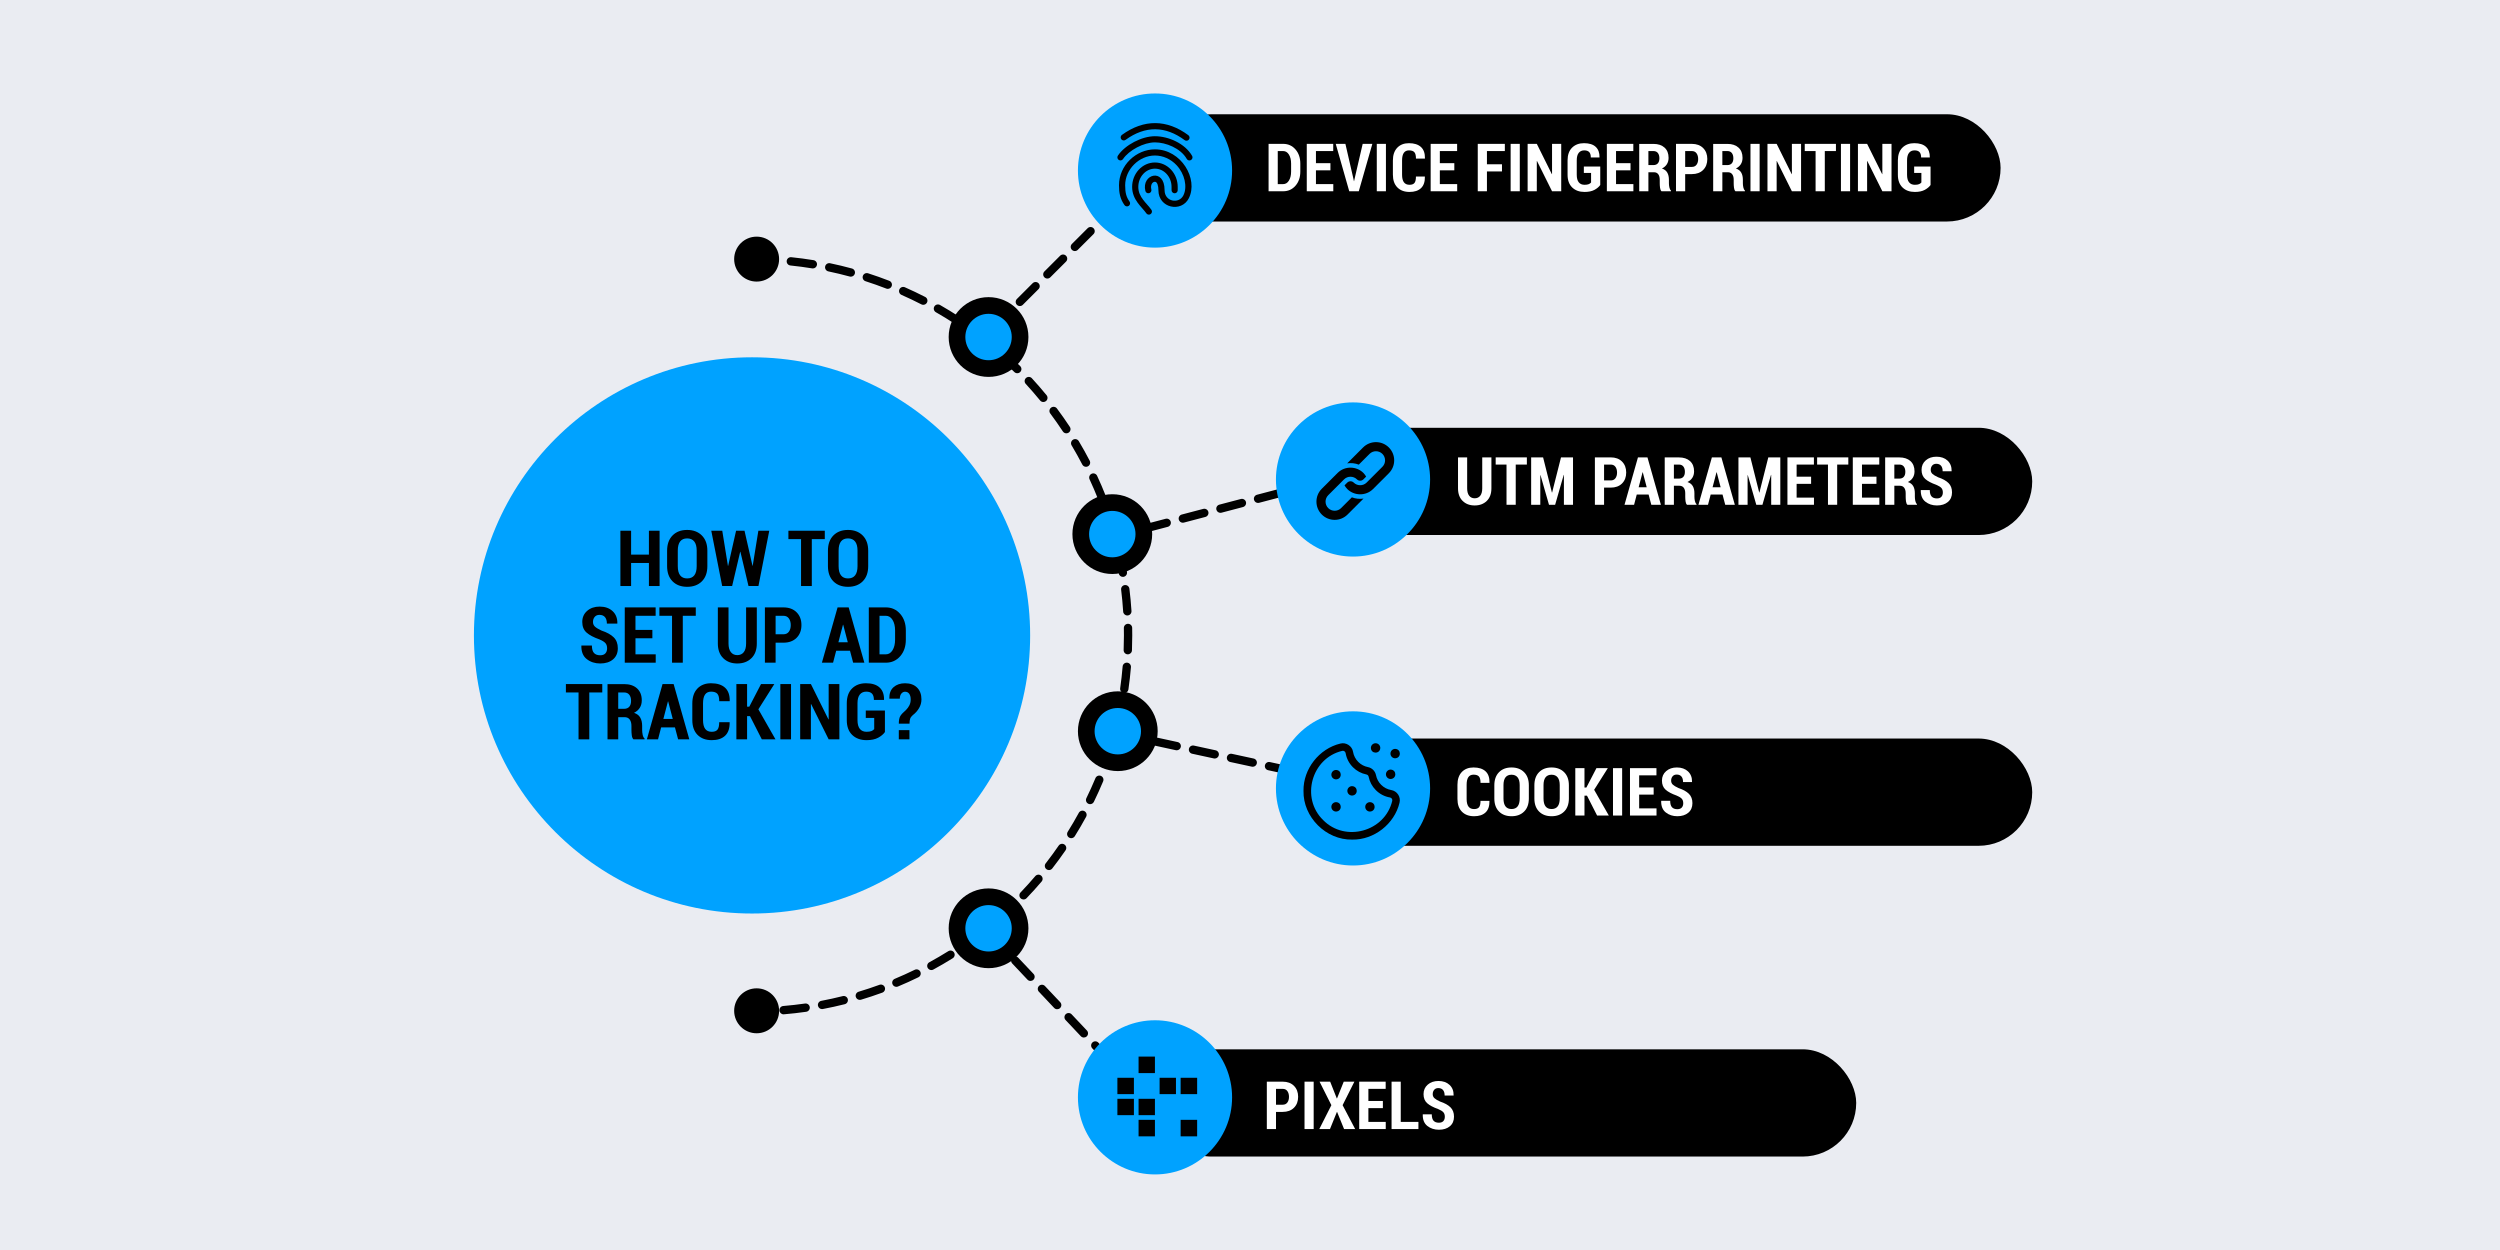 <?xml version="1.0" encoding="UTF-8"?>
<svg id="Layer_1" xmlns="http://www.w3.org/2000/svg" version="1.1" viewBox="0 0 900 450">
  <!-- Generator: Adobe Illustrator 29.5.1, SVG Export Plug-In . SVG Version: 2.1.0 Build 141)  -->
  <defs>
    <style>
      .st0 {
        fill: #fff;
      }

      .st1 {
        fill: #eaecf2;
      }

      .st2 {
        fill: #00a2ff;
      }
    </style>
  </defs>
  <rect class="st1" width="900" height="450"/>
  <circle cx="272.387" cy="93.281" r="8.091"/>
  <circle cx="272.387" cy="363.889" r="8.091"/>
  <path d="M357.25,120.078c-.384,0-.768-.146-1.061-.439-.586-.585-.586-1.536,0-2.121l5.657-5.657c.586-.586,1.535-.586,2.121,0,.586.585.586,1.536,0,2.121l-5.657,5.657c-.293.293-.677.439-1.061.439ZM367.149,110.179c-.384,0-.768-.146-1.061-.439-.586-.585-.586-1.536,0-2.121l5.657-5.657c.586-.586,1.535-.586,2.121,0,.586.585.586,1.536,0,2.121l-5.657,5.657c-.293.293-.677.439-1.061.439ZM377.048,100.279c-.384,0-.768-.146-1.061-.439-.586-.585-.586-1.536,0-2.121l5.657-5.657c.586-.586,1.535-.586,2.121,0,.586.585.586,1.536,0,2.121l-5.657,5.657c-.293.293-.677.439-1.061.439ZM386.948,90.38c-.384,0-.768-.146-1.061-.439-.586-.585-.586-1.536,0-2.121l5.657-5.657c.586-.586,1.535-.586,2.121,0,.586.585.586,1.536,0,2.121l-5.657,5.657c-.293.293-.677.439-1.061.439ZM396.848,80.48c-.384,0-.768-.146-1.061-.439-.586-.585-.586-1.536,0-2.121l5.657-5.657c.586-.586,1.535-.586,2.121,0,.586.585.586,1.536,0,2.121l-5.657,5.657c-.293.293-.677.439-1.061.439ZM406.747,70.581c-.384,0-.768-.146-1.061-.439-.586-.585-.586-1.536,0-2.121l5.657-5.657c.586-.586,1.535-.586,2.121,0,.586.585.586,1.536,0,2.121l-5.657,5.657c-.293.293-.677.439-1.061.439Z"/>
  <path d="M398.737,195.311c-.665,0-1.272-.445-1.45-1.118-.211-.801.268-1.622,1.069-1.832l7.737-2.036c.801-.213,1.622.268,1.833,1.068.211.801-.268,1.622-1.069,1.832l-7.737,2.036c-.128.034-.256.05-.383.05ZM412.276,191.748c-.665,0-1.272-.445-1.45-1.118-.211-.801.268-1.622,1.069-1.832l7.737-2.036c.803-.211,1.622.268,1.833,1.068s-.268,1.622-1.069,1.832l-7.737,2.036c-.128.034-.256.05-.383.05ZM425.815,188.185c-.665,0-1.272-.445-1.45-1.118-.211-.802.268-1.622,1.069-1.832l7.737-2.035c.798-.212,1.622.268,1.832,1.068.211.802-.268,1.622-1.069,1.832l-7.737,2.035c-.128.034-.256.05-.383.05ZM439.354,184.622c-.665,0-1.272-.445-1.45-1.118-.211-.801.268-1.622,1.069-1.832l7.737-2.036c.801-.212,1.622.268,1.833,1.068s-.268,1.622-1.069,1.832l-7.737,2.036c-.128.034-.256.05-.383.05ZM452.894,181.06c-.665,0-1.272-.445-1.449-1.118-.211-.801.268-1.621,1.068-1.832l7.736-2.036c.805-.214,1.622.269,1.832,1.068.211.801-.268,1.622-1.068,1.832l-7.736,2.036c-.128.034-.257.05-.383.05ZM466.433,177.496c-.665,0-1.272-.445-1.449-1.118-.211-.801.268-1.622,1.068-1.833l7.736-2.036c.805-.21,1.622.268,1.832,1.069.211.801-.268,1.622-1.068,1.833l-7.736,2.035c-.128.034-.257.05-.383.05ZM479.972,173.934c-.665,0-1.272-.445-1.449-1.119-.211-.801.268-1.622,1.068-1.833l6.095-1.604c.803-.213,1.622.268,1.832,1.069.211.801-.268,1.622-1.068,1.833l-6.095,1.604c-.128.034-.257.05-.383.05Z"/>
  <path d="M478.349,281.97c-.105,0-.213-.011-.319-.034l-7.818-1.694c-.81-.176-1.324-.974-1.148-1.783s.973-1.326,1.783-1.148l7.818,1.694c.81.176,1.324.974,1.148,1.783-.152.703-.773,1.183-1.464,1.183ZM464.665,279.004c-.104,0-.212-.011-.318-.034l-7.818-1.695c-.811-.176-1.324-.974-1.148-1.784.176-.809.973-1.326,1.783-1.147l7.818,1.695c.811.176,1.324.974,1.148,1.783-.152.703-.773,1.183-1.465,1.183ZM450.984,276.037c-.105,0-.212-.011-.319-.034l-7.818-1.695c-.81-.176-1.324-.974-1.148-1.784.176-.809.98-1.323,1.784-1.147l7.818,1.695c.811.176,1.324.974,1.148,1.783-.152.703-.773,1.183-1.464,1.183ZM437.302,273.07c-.105,0-.212-.011-.319-.034l-7.818-1.695c-.81-.176-1.324-.974-1.148-1.783.176-.811.977-1.323,1.784-1.148l7.818,1.695c.81.176,1.324.974,1.148,1.784-.152.702-.774,1.182-1.464,1.182ZM423.62,270.104c-.105,0-.212-.011-.319-.034l-7.818-1.695c-.81-.176-1.324-.974-1.148-1.784.176-.81.978-1.323,1.784-1.147l7.818,1.695c.81.176,1.324.974,1.148,1.783-.152.703-.774,1.183-1.464,1.183ZM409.938,267.138c-.105,0-.212-.011-.319-.034l-7.818-1.695c-.81-.176-1.324-.974-1.148-1.784.176-.81.979-1.322,1.784-1.147l7.818,1.695c.81.176,1.324.974,1.148,1.783-.152.703-.774,1.183-1.464,1.183Z"/>
  <path d="M405.874,390.14c-.399,0-.797-.158-1.092-.471l-1.96-2.079c-.568-.603-.541-1.553.062-2.121.604-.567,1.554-.538,2.121.062l1.96,2.079c.568.603.541,1.553-.062,2.121-.29.272-.66.408-1.029.408ZM399.797,383.695c-.399,0-.797-.158-1.092-.471l-5.489-5.82c-.568-.603-.541-1.552.062-2.12.604-.568,1.553-.539,2.121.062l5.489,5.82c.568.603.541,1.552-.062,2.12-.29.273-.66.409-1.029.409ZM390.192,373.51c-.399,0-.797-.158-1.092-.471l-5.489-5.82c-.568-.603-.541-1.552.062-2.12.604-.568,1.553-.54,2.121.062l5.489,5.82c.568.603.541,1.552-.062,2.12-.29.273-.66.409-1.029.409ZM380.586,363.324c-.399,0-.796-.158-1.092-.471l-5.488-5.819c-.568-.603-.541-1.552.062-2.12.604-.568,1.552-.539,2.121.062l5.488,5.819c.568.603.541,1.552-.062,2.12-.29.273-.66.409-1.029.409ZM370.981,353.14c-.399,0-.797-.158-1.092-.471l-5.489-5.82c-.568-.603-.541-1.552.062-2.12.604-.568,1.553-.54,2.121.062l5.489,5.82c.568.603.541,1.552-.062,2.12-.29.273-.66.409-1.029.409ZM361.376,342.954c-.399,0-.797-.158-1.092-.471l-5.489-5.82c-.568-.603-.541-1.552.062-2.12.604-.568,1.553-.54,2.121.062l5.489,5.82c.568.603.541,1.552-.062,2.12-.29.273-.66.409-1.029.409Z"/>
  <path d="M270.732,365.628c-.828,0-1.5-.671-1.5-1.499s.671-1.501,1.499-1.501c1.768,0,3.553-.036,5.305-.104.86-.041,1.525.613,1.558,1.44.032.828-.613,1.525-1.44,1.558-1.79.069-3.614.105-5.42.106h0ZM282.079,365.157c-.772,0-1.428-.592-1.493-1.375-.069-.825.544-1.551,1.37-1.62,2.62-.219,5.263-.519,7.857-.89.821-.124,1.58.451,1.698,1.271.117.82-.452,1.58-1.272,1.697-2.652.38-5.354.687-8.033.911-.042.003-.085.005-.126.005ZM295.94,363.276c-.707,0-1.336-.501-1.472-1.221-.154-.814.38-1.599,1.194-1.753,2.578-.488,5.176-1.061,7.723-1.701.8-.198,1.619.285,1.82,1.089.202.804-.285,1.619-1.089,1.821-2.604.654-5.26,1.239-7.896,1.738-.094.018-.188.026-.28.026ZM309.532,359.962c-.646,0-1.242-.42-1.437-1.07-.237-.793.213-1.629,1.007-1.867,2.507-.75,5.031-1.588,7.503-2.493.775-.283,1.638.116,1.924.894.285.778-.115,1.64-.894,1.925-2.528.925-5.11,1.782-7.673,2.55-.144.042-.289.062-.431.062ZM322.692,355.26c-.587,0-1.145-.347-1.385-.923-.319-.764.042-1.643.807-1.962,2.42-1.01,4.841-2.104,7.194-3.254.744-.363,1.643-.055,2.006.689.364.744.055,1.643-.689,2.006-2.406,1.176-4.881,2.295-7.355,3.328-.189.078-.385.115-.577.115ZM335.289,349.222c-.532,0-1.047-.283-1.319-.783-.396-.728-.127-1.638.6-2.034,2.296-1.25,4.592-2.59,6.823-3.982.703-.438,1.628-.225,2.066.479.438.702.225,1.628-.479,2.066-2.281,1.424-4.629,2.794-6.977,4.072-.228.124-.474.183-.716.183ZM347.2,341.911c-.478,0-.947-.228-1.238-.65-.469-.684-.296-1.617.387-2.086,2.161-1.484,4.309-3.054,6.381-4.665.653-.51,1.596-.391,2.105.265.508.653.39,1.596-.264,2.104-2.119,1.646-4.314,3.251-6.524,4.769-.259.179-.555.264-.848.264ZM358.304,333.414c-.425,0-.847-.18-1.144-.528-.536-.632-.459-1.578.171-2.114,1.998-1.698,3.973-3.48,5.873-5.297.598-.573,1.548-.552,2.121.047s.551,1.549-.047,2.121c-1.942,1.857-3.961,3.679-6.003,5.414-.282.24-.627.357-.971.357ZM368.483,323.817c-.373,0-.747-.139-1.037-.417-.599-.572-.619-1.521-.046-2.12,1.817-1.898,3.601-3.874,5.302-5.872.537-.629,1.485-.706,2.114-.17.631.537.707,1.484.17,2.115-1.738,2.042-3.562,4.061-5.419,6.001-.294.308-.689.463-1.083.463ZM377.631,313.227c-.322,0-.646-.104-.92-.316-.654-.509-.771-1.451-.262-2.105,1.612-2.07,3.184-4.218,4.673-6.384.469-.682,1.405-.854,2.085-.387.683.47.856,1.403.386,2.086-1.522,2.215-3.13,4.411-4.778,6.528-.296.38-.738.578-1.185.578ZM385.648,301.749c-.271,0-.546-.073-.793-.228-.703-.438-.917-1.364-.478-2.067,1.393-2.229,2.736-4.529,3.993-6.834.396-.729,1.308-.995,2.035-.6.728.396.996,1.308.599,2.035-1.285,2.357-2.658,4.708-4.082,6.988-.285.455-.774.705-1.274.705ZM392.443,289.501c-.221,0-.446-.049-.658-.152-.745-.364-1.053-1.263-.689-2.007,1.153-2.357,2.251-4.785,3.265-7.213.319-.765,1.197-1.123,1.962-.808.765.319,1.125,1.197.807,1.962-1.036,2.483-2.159,4.965-3.338,7.377-.26.532-.794.841-1.349.841ZM397.935,276.606c-.171,0-.345-.029-.515-.091-.778-.285-1.178-1.146-.894-1.924.903-2.471,1.744-5,2.497-7.519.238-.793,1.075-1.242,1.867-1.006.793.237,1.245,1.073,1.007,1.866-.771,2.575-1.63,5.161-2.554,7.688-.222.608-.797.985-1.409.985ZM402.053,263.222c-.121,0-.244-.015-.366-.045-.804-.202-1.292-1.017-1.089-1.82.638-2.543,1.209-5.141,1.696-7.723.154-.813.938-1.356,1.752-1.195.814.153,1.349.938,1.196,1.752-.499,2.64-1.082,5.297-1.735,7.896-.171.681-.782,1.135-1.454,1.135ZM404.75,249.495c-.071,0-.142-.005-.214-.015-.82-.117-1.39-.877-1.273-1.697.371-2.599.669-5.242.886-7.857.069-.825.798-1.433,1.619-1.371.826.068,1.439.794,1.371,1.619-.222,2.674-.527,5.377-.906,8.033-.107.748-.749,1.288-1.483,1.288ZM406.01,235.563c-.02,0-.039,0-.059,0-.828-.032-1.473-.729-1.441-1.557.068-1.745.102-3.514.102-5.259,0-.886-.009-1.77-.026-2.651-.017-.828.642-1.513,1.47-1.529.843-.011,1.513.643,1.529,1.471.018.901.027,1.805.027,2.71,0,1.783-.035,3.592-.104,5.374-.031.809-.696,1.442-1.498,1.442ZM405.836,221.573c-.785,0-1.445-.61-1.496-1.405-.166-2.619-.413-5.268-.733-7.872-.101-.822.483-1.571,1.306-1.673.818-.093,1.57.483,1.672,1.306.328,2.664.58,5.372.75,8.05.052.827-.576,1.539-1.402,1.592-.032.002-.064.003-.096.003ZM404.229,207.678c-.719,0-1.354-.519-1.477-1.251-.437-2.59-.956-5.198-1.545-7.754-.186-.808.318-1.612,1.125-1.799.805-.18,1.613.317,1.799,1.125.602,2.613,1.134,5.281,1.58,7.93.138.816-.413,1.591-1.23,1.729-.084.014-.168.021-.251.021ZM401.19,194.023c-.657,0-1.26-.435-1.444-1.099-.703-2.527-1.491-5.067-2.344-7.551-.269-.784.148-1.637.932-1.906.783-.266,1.636.148,1.906.932.872,2.54,1.678,5.138,2.396,7.723.222.798-.245,1.625-1.043,1.847-.134.037-.27.055-.403.055ZM396.748,180.758c-.598,0-1.164-.359-1.396-.95-.959-2.434-2.006-4.875-3.111-7.255-.349-.751-.022-1.644.729-1.992.753-.35,1.643-.023,1.992.729,1.13,2.434,2.2,4.93,3.181,7.419.304.771-.075,1.642-.846,1.945-.18.071-.366.104-.549.104ZM390.961,168.049c-.542,0-1.065-.295-1.333-.809-1.209-2.328-2.504-4.65-3.847-6.9-.424-.711-.192-1.632.52-2.057.71-.423,1.632-.192,2.057.52,1.373,2.3,2.696,4.674,3.933,7.055.382.735.096,1.641-.64,2.022-.221.115-.458.169-.69.169ZM383.888,155.997c-.488,0-.966-.237-1.254-.675-1.442-2.19-2.969-4.367-4.539-6.471-.496-.664-.359-1.604.305-2.099.664-.496,1.604-.359,2.099.305,1.605,2.151,3.166,4.377,4.64,6.616.456.692.264,1.622-.428,2.078-.254.167-.54.247-.823.247ZM375.609,144.729c-.435,0-.866-.188-1.163-.551-1.663-2.035-3.406-4.045-5.18-5.975-.561-.609-.521-1.559.089-2.119.61-.562,1.558-.521,2.119.089,1.814,1.972,3.595,4.027,5.295,6.107.524.642.429,1.586-.212,2.111-.279.228-.615.338-.948.338ZM366.215,134.363c-.383,0-.766-.146-1.059-.437-1.86-1.853-3.801-3.675-5.766-5.416-.62-.549-.678-1.497-.128-2.118.55-.62,1.498-.678,2.118-.128,2.009,1.779,3.992,3.642,5.894,5.536.587.584.589,1.535.004,2.122-.293.294-.678.441-1.063.441ZM355.806,125.01c-.332,0-.666-.109-.943-.334-2.038-1.651-4.155-3.266-6.292-4.798-.673-.483-.828-1.42-.345-2.093.483-.673,1.42-.828,2.093-.345,2.185,1.566,4.349,3.217,6.433,4.905.644.521.743,1.466.221,2.11-.296.366-.729.556-1.167.556ZM344.488,116.77c-.281,0-.565-.079-.818-.244-2.201-1.436-4.474-2.824-6.755-4.126-.719-.411-.969-1.327-.559-2.047.41-.719,1.327-.968,2.047-.559,2.332,1.332,4.655,2.751,6.905,4.219.694.453.89,1.382.437,2.076-.288.441-.768.681-1.258.681ZM332.378,109.735c-.23,0-.464-.054-.684-.166-2.341-1.203-4.746-2.349-7.148-3.407-.758-.334-1.102-1.219-.768-1.978.334-.757,1.219-1.102,1.978-.768,2.456,1.082,4.915,2.254,7.308,3.483.737.378,1.028,1.283.649,2.02-.266.518-.792.815-1.336.815ZM319.598,103.989c-.18,0-.364-.033-.542-.102-2.455-.953-4.967-1.844-7.467-2.646-.789-.253-1.223-1.098-.969-1.887.254-.789,1.1-1.22,1.887-.969,2.556.821,5.125,1.731,7.635,2.706.772.3,1.155,1.169.855,1.941-.23.594-.798.958-1.399.958ZM306.298,99.606c-.131,0-.263-.017-.396-.053-2.528-.689-5.115-1.312-7.687-1.851-.811-.17-1.331-.965-1.161-1.776.17-.811.969-1.329,1.776-1.161,2.63.551,5.275,1.188,7.861,1.893.799.218,1.271,1.042,1.053,1.842-.182.667-.787,1.106-1.446,1.106ZM292.629,96.636c-.081,0-.162-.006-.244-.02-2.589-.422-5.226-.773-7.838-1.042-.824-.085-1.423-.822-1.338-1.646s.824-1.419,1.646-1.338c2.67.275,5.367.633,8.014,1.065.817.133,1.372.904,1.239,1.722-.12.736-.756,1.258-1.479,1.258ZM278.726,95.1c-.03,0-.059,0-.089-.002-2.618-.153-5.277-.231-7.905-.231-.829,0-1.5-.671-1.5-1.5s.671-1.5,1.5-1.5c2.686,0,5.404.08,8.08.236.827.048,1.458.758,1.41,1.585-.047.797-.708,1.413-1.496,1.413Z"/>
  <circle cx="355.876" cy="121.327" r="14.356"/>
  <path class="st2" d="M355.876,129.683c-4.607,0-8.355-3.749-8.355-8.356s3.748-8.355,8.355-8.355,8.355,3.748,8.355,8.355-3.748,8.356-8.355,8.356Z"/>
  <circle cx="355.876" cy="334.187" r="14.356"/>
  <circle class="st2" cx="355.876" cy="334.187" r="8.355"/>
  <circle cx="400.428" cy="192.281" r="14.356"/>
  <path class="st2" d="M400.428,200.636c-4.607,0-8.356-3.748-8.356-8.355s3.749-8.356,8.356-8.356,8.355,3.749,8.355,8.356-3.748,8.355-8.355,8.355Z"/>
  <circle cx="402.408" cy="263.234" r="14.356"/>
  <circle class="st2" cx="402.408" cy="263.234" r="8.355"/>
  <circle class="st2" cx="270.732" cy="228.747" r="100.122"/>
  <g>
    <path d="M237.451,210.969h-3.842v-8.299h-6.412v8.299h-3.855v-19.906h3.855v8.6h6.412v-8.6h3.842v19.906Z"/>
    <path d="M254.65,203.805c0,2.343-.661,4.17-1.982,5.482-1.322,1.312-3.081,1.969-5.277,1.969s-3.951-.656-5.264-1.969-1.969-3.14-1.969-5.482v-5.551c0-2.333.654-4.163,1.962-5.489,1.308-1.326,3.06-1.989,5.257-1.989s3.958.663,5.284,1.989,1.989,3.156,1.989,5.489v5.551ZM250.809,198.213c0-1.449-.294-2.543-.882-3.281s-1.438-1.107-2.55-1.107c-1.121,0-1.964.367-2.529,1.101-.565.733-.848,1.83-.848,3.288v5.592c0,1.477.285,2.584.854,3.322.569.738,1.415,1.107,2.536,1.107s1.971-.369,2.55-1.107c.579-.738.868-1.846.868-3.322v-5.592Z"/>
    <path d="M270.893,203.682l.082-.014,2.037-12.605h3.924l-3.896,19.906h-3.582l-2.912-12.332h-.082l-2.898,12.332h-3.582l-3.924-19.906h3.951l2.037,12.633.082.014,2.857-12.646h3.035l2.871,12.619Z"/>
    <path d="M296.924,194.084h-4.676v16.885h-3.869v-16.885h-4.553v-3.021h13.098v3.021Z"/>
    <path d="M312.551,203.805c0,2.343-.661,4.17-1.982,5.482-1.322,1.312-3.081,1.969-5.277,1.969s-3.951-.656-5.264-1.969-1.969-3.14-1.969-5.482v-5.551c0-2.333.654-4.163,1.962-5.489,1.308-1.326,3.06-1.989,5.257-1.989s3.958.663,5.284,1.989,1.989,3.156,1.989,5.489v5.551ZM308.709,198.213c0-1.449-.294-2.543-.882-3.281s-1.438-1.107-2.55-1.107c-1.121,0-1.964.367-2.529,1.101-.565.733-.848,1.83-.848,3.288v5.592c0,1.477.285,2.584.854,3.322.569.738,1.415,1.107,2.536,1.107s1.971-.369,2.55-1.107c.579-.738.868-1.846.868-3.322v-5.592Z"/>
    <path d="M218.557,233.4c0-.793-.203-1.419-.608-1.88-.406-.46-1.133-.909-2.181-1.347-2.042-.72-3.578-1.535-4.607-2.447-1.03-.911-1.545-2.188-1.545-3.828,0-1.631.588-2.96,1.764-3.985s2.675-1.538,4.498-1.538c1.932,0,3.486.547,4.662,1.641s1.745,2.562,1.709,4.402l-.027.082h-3.746c0-1.029-.23-1.812-.69-2.345-.46-.533-1.119-.8-1.976-.8-.738,0-1.312.244-1.723.731-.41.488-.615,1.097-.615,1.825,0,.675.232,1.23.697,1.668s1.262.916,2.393,1.436c1.923.639,3.379,1.445,4.368,2.42.989.976,1.483,2.288,1.483,3.938,0,1.705-.579,3.045-1.736,4.02-1.158.976-2.693,1.463-4.607,1.463-1.887,0-3.5-.526-4.84-1.579s-1.987-2.654-1.941-4.806l.027-.082h3.76c0,1.249.253,2.146.759,2.693s1.251.82,2.235.82c.829,0,1.451-.228,1.866-.684.415-.455.622-1.062.622-1.818Z"/>
    <path d="M234.854,229.777h-6.084v5.783h7.287v3.008h-11.143v-19.906h11.115v3.021h-7.26v5.086h6.084v3.008Z"/>
    <path d="M250.48,221.684h-4.676v16.885h-3.869v-16.885h-4.553v-3.021h13.098v3.021Z"/>
    <path d="M272.451,218.662v13.002c0,2.261-.649,4.024-1.948,5.291-1.299,1.268-2.992,1.9-5.079,1.9s-3.765-.636-5.059-1.907c-1.294-1.271-1.941-3.032-1.941-5.284v-13.002h3.842v13.002c0,1.358.282,2.396.848,3.11.565.716,1.335,1.073,2.311,1.073.993,0,1.771-.355,2.331-1.066s.841-1.75.841-3.117v-13.002h3.855Z"/>
    <path d="M279.219,231.363v7.205h-3.855v-19.906h6.658c1.996,0,3.577.586,4.744,1.757,1.167,1.172,1.75,2.705,1.75,4.601,0,1.905-.583,3.438-1.75,4.601-1.167,1.162-2.748,1.743-4.744,1.743h-2.803ZM279.219,228.342h2.803c.866,0,1.524-.31,1.976-.93.451-.619.677-1.408.677-2.365,0-.975-.226-1.779-.677-2.413-.451-.633-1.11-.95-1.976-.95h-2.803v6.658Z"/>
    <path d="M306.002,234.262h-4.977l-1.121,4.307h-4.02l5.646-19.906h3.992l5.646,19.906h-4.033l-1.135-4.307ZM301.818,231.227h3.391l-1.654-6.316h-.082l-1.654,6.316Z"/>
    <path d="M312.77,238.568v-19.906h6.139c2.078,0,3.796.777,5.154,2.331,1.358,1.555,2.037,3.548,2.037,5.981v3.295c0,2.443-.679,4.437-2.037,5.981-1.358,1.545-3.076,2.317-5.154,2.317h-6.139ZM316.625,221.684v13.877h2.283c.993,0,1.795-.492,2.406-1.477.61-.984.916-2.256.916-3.814v-3.322c0-1.54-.306-2.803-.916-3.787-.611-.984-1.413-1.477-2.406-1.477h-2.283Z"/>
    <path d="M216.82,249.283h-4.676v16.885h-3.869v-16.885h-4.553v-3.021h13.098v3.021Z"/>
    <path d="M222.562,258.184v7.984h-3.855v-19.893h5.961c1.978,0,3.534.516,4.669,1.545,1.135,1.03,1.702,2.466,1.702,4.307,0,1.03-.239,1.923-.718,2.68s-1.169,1.358-2.071,1.805c1.039.347,1.786.921,2.242,1.723.456.802.684,1.805.684,3.008v1.449c0,.556.063,1.14.191,1.75.127.61.355,1.058.684,1.34v.287h-3.992c-.319-.292-.522-.768-.608-1.429-.087-.661-.13-1.319-.13-1.976v-1.395c0-1.012-.21-1.796-.629-2.352-.419-.556-1.021-.834-1.805-.834h-2.324ZM222.562,255.176h2.078c.829,0,1.46-.248,1.894-.745.433-.497.649-1.201.649-2.112,0-.93-.214-1.668-.643-2.215-.429-.547-1.053-.82-1.873-.82h-2.105v5.893Z"/>
    <path d="M242.988,261.861h-4.977l-1.121,4.307h-4.02l5.646-19.906h3.992l5.646,19.906h-4.033l-1.135-4.307ZM238.805,258.826h3.391l-1.654-6.316h-.082l-1.654,6.316Z"/>
    <path d="M262.648,259.988l.027.082c.036,2.133-.508,3.73-1.634,4.792-1.126,1.062-2.732,1.593-4.819,1.593-2.142,0-3.842-.631-5.1-1.894s-1.887-3.056-1.887-5.38v-5.906c0-2.315.608-4.11,1.825-5.387,1.217-1.275,2.859-1.914,4.929-1.914,2.178,0,3.851.529,5.018,1.586,1.167,1.058,1.731,2.657,1.695,4.799l-.027.082h-3.746c0-1.276-.226-2.169-.677-2.68s-1.206-.766-2.263-.766c-.966,0-1.691.349-2.174,1.046-.483.697-.725,1.766-.725,3.206v5.934c0,1.449.26,2.522.779,3.22s1.303,1.046,2.352,1.046c.957,0,1.645-.253,2.064-.759.419-.506.629-1.406.629-2.7h3.732Z"/>
    <path d="M270.004,257.814h-1.053v8.354h-3.855v-19.906h3.855v8.148h.793l4.225-8.148h4.785l-5.742,9.092,6.166,10.814h-4.922l-4.252-8.354Z"/>
    <path d="M284.77,266.168h-3.842v-19.906h3.842v19.906Z"/>
    <path d="M302.174,266.168h-3.855l-6.316-12.701-.082.014v12.688h-3.855v-19.906h3.855l6.316,12.715.082-.014v-12.701h3.855v19.906Z"/>
    <path d="M318.566,263.543c-.565.793-1.383,1.477-2.454,2.051-1.071.574-2.454.861-4.149.861-2.151,0-3.876-.627-5.175-1.88s-1.948-3.033-1.948-5.339v-6.043c0-2.297.631-4.074,1.894-5.332,1.262-1.258,2.933-1.887,5.011-1.887,2.169,0,3.805.513,4.908,1.538,1.103,1.025,1.636,2.486,1.6,4.382l-.027.082h-3.623c0-1.039-.228-1.796-.684-2.27-.456-.474-1.144-.711-2.064-.711-.994,0-1.769.347-2.324,1.039-.556.692-.834,1.736-.834,3.131v6.07c0,1.422.282,2.479.848,3.172.565.692,1.372,1.039,2.42,1.039.747,0,1.335-.089,1.764-.267.428-.178.756-.412.984-.704v-4.02h-3.035v-2.666h6.891v7.752Z"/>
    <path d="M323.57,260.521c.009-1.239.189-2.153.54-2.741.351-.588,1.027-1.311,2.03-2.167.52-.52.934-1.087,1.244-1.702.31-.615.465-1.319.465-2.112,0-.856-.176-1.533-.526-2.03-.351-.497-.85-.745-1.497-.745-.511,0-.95.214-1.319.643s-.563,1.044-.581,1.846h-3.746l-.027-.082c-.027-1.777.487-3.131,1.545-4.061,1.057-.93,2.434-1.395,4.129-1.395,1.832,0,3.272.52,4.32,1.559,1.048,1.039,1.572,2.452,1.572,4.238,0,1.148-.294,2.21-.882,3.186s-1.329,1.8-2.222,2.475c-.483.419-.802.85-.957,1.292-.155.442-.232,1.041-.232,1.798h-3.855ZM327.398,266.168h-3.828v-3.322h3.828v3.322Z"/>
  </g>
  <rect x="416.764" y="41.133" width="303.45" height="38.612" rx="19.306" ry="19.306"/>
  <rect x="416.764" y="377.749" width="251.472" height="38.612" rx="19.306" ry="19.306"/>
  <rect x="480.127" y="153.999" width="251.472" height="38.612" rx="19.306" ry="19.306"/>
  <rect x="480.127" y="265.874" width="251.472" height="38.612" rx="19.306" ry="19.306"/>
  <path class="st2" d="M415.804,89.151c-15.302,0-27.751-12.45-27.751-27.752s12.449-27.751,27.751-27.751,27.751,12.449,27.751,27.751-12.449,27.752-27.751,27.752Z"/>
  <path class="st2" d="M415.804,422.797c-15.302,0-27.751-12.449-27.751-27.752s12.449-27.751,27.751-27.751,27.751,12.449,27.751,27.751-12.449,27.752-27.751,27.752Z"/>
  <path class="st2" d="M487.087,200.367c-15.302,0-27.751-12.449-27.751-27.752s12.449-27.751,27.751-27.751,27.751,12.449,27.751,27.751-12.449,27.752-27.751,27.752Z"/>
  <path class="st2" d="M487.087,311.582c-15.302,0-27.751-12.45-27.751-27.753s12.449-27.751,27.751-27.751,27.751,12.449,27.751,27.751-12.449,27.753-27.751,27.753Z"/>
  <g>
    <path class="st0" d="M456.688,68.854v-17.062h5.262c1.781,0,3.254.666,4.418,1.998s1.746,3.041,1.746,5.127v2.824c0,2.094-.582,3.803-1.746,5.127s-2.637,1.986-4.418,1.986h-5.262ZM459.993,54.382v11.895h1.957c.852,0,1.539-.422,2.062-1.266s.785-1.934.785-3.27v-2.848c0-1.32-.262-2.402-.785-3.246s-1.211-1.266-2.062-1.266h-1.957Z"/>
    <path class="st0" d="M478.954,61.319h-5.215v4.957h6.246v2.578h-9.551v-17.062h9.527v2.59h-6.223v4.359h5.215v2.578Z"/>
    <path class="st0" d="M487.263,64.495l.141.715h.07l.141-.68,2.953-12.738h3.48l-4.887,17.062h-3.434l-4.863-17.062h3.48l2.918,12.703Z"/>
    <path class="st0" d="M498.935,68.854h-3.293v-17.062h3.293v17.062Z"/>
    <path class="st0" d="M512.938,63.558l.023.07c.031,1.828-.436,3.197-1.4,4.107s-2.342,1.365-4.131,1.365c-1.836,0-3.293-.541-4.371-1.623s-1.617-2.619-1.617-4.611v-5.062c0-1.984.521-3.523,1.564-4.617s2.451-1.641,4.225-1.641c1.867,0,3.301.453,4.301,1.359s1.484,2.277,1.453,4.113l-.023.07h-3.211c0-1.094-.193-1.859-.58-2.297s-1.033-.656-1.939-.656c-.828,0-1.449.299-1.863.896s-.621,1.514-.621,2.748v5.086c0,1.242.223,2.162.668,2.76s1.117.896,2.016.896c.82,0,1.41-.217,1.77-.65s.539-1.205.539-2.314h3.199Z"/>
    <path class="st0" d="M523.556,61.319h-5.215v4.957h6.246v2.578h-9.551v-17.062h9.527v2.59h-6.223v4.359h5.215v2.578Z"/>
    <path class="st0" d="M540.712,61.718h-5.414v7.137h-3.305v-17.062h9.75v2.59h-6.445v4.758h5.414v2.578Z"/>
    <path class="st0" d="M547.122,68.854h-3.293v-17.062h3.293v17.062Z"/>
    <path class="st0" d="M562.04,68.854h-3.305l-5.414-10.887-.07.012v10.875h-3.305v-17.062h3.305l5.414,10.898.07-.012v-10.887h3.305v17.062Z"/>
    <path class="st0" d="M576.091,66.604c-.484.68-1.186,1.266-2.104,1.758s-2.104.738-3.557.738c-1.844,0-3.322-.537-4.436-1.611s-1.67-2.6-1.67-4.576v-5.18c0-1.969.541-3.492,1.623-4.57s2.514-1.617,4.295-1.617c1.859,0,3.262.439,4.207,1.318s1.402,2.131,1.371,3.756l-.023.07h-3.105c0-.891-.195-1.539-.586-1.945s-.98-.609-1.77-.609c-.852,0-1.516.297-1.992.891s-.715,1.488-.715,2.684v5.203c0,1.219.242,2.125.727,2.719s1.176.891,2.074.891c.641,0,1.145-.076,1.512-.229s.648-.354.844-.604v-3.445h-2.602v-2.285h5.906v6.645Z"/>
    <path class="st0" d="M586.989,61.319h-5.215v4.957h6.246v2.578h-9.551v-17.062h9.527v2.59h-6.223v4.359h5.215v2.578Z"/>
    <path class="st0" d="M593.423,62.011v6.844h-3.305v-17.051h5.109c1.695,0,3.029.441,4.002,1.324s1.459,2.113,1.459,3.691c0,.883-.205,1.648-.615,2.297s-1.002,1.164-1.775,1.547c.891.297,1.531.789,1.922,1.477s.586,1.547.586,2.578v1.242c0,.477.055.977.164,1.5s.305.906.586,1.148v.246h-3.422c-.273-.25-.447-.658-.521-1.225s-.111-1.131-.111-1.693v-1.195c0-.867-.18-1.539-.539-2.016s-.875-.715-1.547-.715h-1.992ZM593.423,59.433h1.781c.711,0,1.252-.213,1.623-.639s.557-1.029.557-1.811c0-.797-.184-1.43-.551-1.898s-.902-.703-1.605-.703h-1.805v5.051Z"/>
    <path class="st0" d="M606.665,62.679v6.176h-3.305v-17.062h5.707c1.711,0,3.066.502,4.066,1.506s1.5,2.318,1.5,3.943-.5,2.947-1.5,3.943-2.355,1.494-4.066,1.494h-2.402ZM606.665,60.089h2.402c.742,0,1.307-.266,1.693-.797s.58-1.207.58-2.027c0-.836-.193-1.525-.58-2.068s-.951-.814-1.693-.814h-2.402v5.707Z"/>
    <path class="st0" d="M620.048,62.011v6.844h-3.305v-17.051h5.109c1.695,0,3.029.441,4.002,1.324s1.459,2.113,1.459,3.691c0,.883-.205,1.648-.615,2.297s-1.002,1.164-1.775,1.547c.891.297,1.531.789,1.922,1.477s.586,1.547.586,2.578v1.242c0,.477.055.977.164,1.5s.305.906.586,1.148v.246h-3.422c-.273-.25-.447-.658-.521-1.225s-.111-1.131-.111-1.693v-1.195c0-.867-.18-1.539-.539-2.016s-.875-.715-1.547-.715h-1.992ZM620.048,59.433h1.781c.711,0,1.252-.213,1.623-.639s.557-1.029.557-1.811c0-.797-.184-1.43-.551-1.898s-.902-.703-1.605-.703h-1.805v5.051Z"/>
    <path class="st0" d="M633.466,68.854h-3.293v-17.062h3.293v17.062Z"/>
    <path class="st0" d="M648.384,68.854h-3.305l-5.414-10.887-.07.012v10.875h-3.305v-17.062h3.305l5.414,10.898.07-.012v-10.887h3.305v17.062Z"/>
    <path class="st0" d="M660.935,54.382h-4.008v14.473h-3.316v-14.473h-3.902v-2.59h11.227v2.59Z"/>
    <path class="st0" d="M666.032,68.854h-3.293v-17.062h3.293v17.062Z"/>
    <path class="st0" d="M680.95,68.854h-3.305l-5.414-10.887-.07.012v10.875h-3.305v-17.062h3.305l5.414,10.898.07-.012v-10.887h3.305v17.062Z"/>
    <path class="st0" d="M695.001,66.604c-.484.68-1.186,1.266-2.104,1.758s-2.104.738-3.557.738c-1.844,0-3.322-.537-4.436-1.611s-1.67-2.6-1.67-4.576v-5.18c0-1.969.541-3.492,1.623-4.57s2.514-1.617,4.295-1.617c1.859,0,3.262.439,4.207,1.318s1.402,2.131,1.371,3.756l-.023.07h-3.105c0-.891-.195-1.539-.586-1.945s-.98-.609-1.77-.609c-.852,0-1.516.297-1.992.891s-.715,1.488-.715,2.684v5.203c0,1.219.242,2.125.727,2.719s1.176.891,2.074.891c.641,0,1.145-.076,1.512-.229s.648-.354.844-.604v-3.445h-2.602v-2.285h5.906v6.645Z"/>
  </g>
  <g>
    <path class="st0" d="M459.361,400.285v6.176h-3.305v-17.062h5.707c1.711,0,3.066.502,4.066,1.506s1.5,2.318,1.5,3.943-.5,2.947-1.5,3.943-2.355,1.494-4.066,1.494h-2.402ZM459.361,397.695h2.402c.742,0,1.307-.266,1.693-.797s.58-1.207.58-2.027c0-.836-.193-1.525-.58-2.068s-.951-.814-1.693-.814h-2.402v5.707Z"/>
    <path class="st0" d="M472.92,406.461h-3.293v-17.062h3.293v17.062Z"/>
    <path class="st0" d="M481.252,395.434h.07l2.426-6.035h3.832l-4.242,8.461,4.523,8.602h-3.996l-2.508-6.164h-.07l-2.496,6.164h-3.844l4.348-8.602-4.254-8.461h3.82l2.391,6.035Z"/>
    <path class="st0" d="M497.834,398.926h-5.215v4.957h6.246v2.578h-9.551v-17.062h9.527v2.59h-6.223v4.359h5.215v2.578Z"/>
    <path class="st0" d="M504.268,403.883h6.363v2.578h-9.668v-17.062h3.305v14.484Z"/>
    <path class="st0" d="M520.135,402.031c0-.68-.174-1.217-.521-1.611s-.971-.779-1.869-1.154c-1.75-.617-3.066-1.316-3.949-2.098s-1.324-1.875-1.324-3.281c0-1.398.504-2.537,1.512-3.416s2.293-1.318,3.855-1.318c1.656,0,2.988.469,3.996,1.406s1.496,2.195,1.465,3.773l-.023.07h-3.211c0-.883-.197-1.553-.592-2.01s-.959-.686-1.693-.686c-.633,0-1.125.209-1.477.627s-.527.939-.527,1.564c0,.578.199,1.055.598,1.43s1.082.785,2.051,1.23c1.648.547,2.896,1.238,3.744,2.074s1.271,1.961,1.271,3.375c0,1.461-.496,2.609-1.488,3.445s-2.309,1.254-3.949,1.254c-1.617,0-3-.451-4.148-1.354s-1.703-2.275-1.664-4.119l.023-.07h3.223c0,1.07.217,1.84.65,2.309s1.072.703,1.916.703c.711,0,1.244-.195,1.6-.586s.533-.91.533-1.559Z"/>
  </g>
  <g>
    <path class="st0" d="M536.907,164.657v11.145c0,1.938-.557,3.449-1.67,4.535s-2.564,1.629-4.354,1.629-3.227-.545-4.336-1.635-1.664-2.6-1.664-4.529v-11.145h3.293v11.145c0,1.164.242,2.053.727,2.666s1.145.92,1.98.92c.852,0,1.518-.305,1.998-.914s.721-1.5.721-2.672v-11.145h3.305Z"/>
    <path class="st0" d="M549.669,167.247h-4.008v14.473h-3.316v-14.473h-3.902v-2.59h11.227v2.59Z"/>
    <path class="st0" d="M558.692,177.313h.07l3.199-12.656h4.324v17.062h-3.281v-10.746l-.07-.012-3.082,10.758h-2.215l-3.059-10.676-.07.012v10.664h-3.293v-17.062h4.301l3.176,12.656Z"/>
    <path class="st0" d="M577.466,175.544v6.176h-3.305v-17.062h5.707c1.711,0,3.066.502,4.066,1.506s1.5,2.318,1.5,3.943-.5,2.947-1.5,3.943-2.355,1.494-4.066,1.494h-2.402ZM577.466,172.954h2.402c.742,0,1.307-.266,1.693-.797s.58-1.207.58-2.027c0-.836-.193-1.525-.58-2.068s-.951-.814-1.693-.814h-2.402v5.707Z"/>
    <path class="st0" d="M593.497,178.028h-4.266l-.961,3.691h-3.445l4.84-17.062h3.422l4.84,17.062h-3.457l-.973-3.691ZM589.911,175.427h2.906l-1.418-5.414h-.07l-1.418,5.414Z"/>
    <path class="st0" d="M602.603,174.876v6.844h-3.305v-17.051h5.109c1.695,0,3.029.441,4.002,1.324s1.459,2.113,1.459,3.691c0,.883-.205,1.648-.615,2.297s-1.002,1.164-1.775,1.547c.891.297,1.531.789,1.922,1.477s.586,1.547.586,2.578v1.242c0,.477.055.977.164,1.5s.305.906.586,1.148v.246h-3.422c-.273-.25-.447-.658-.521-1.225s-.111-1.131-.111-1.693v-1.195c0-.867-.18-1.539-.539-2.016s-.875-.715-1.547-.715h-1.992ZM602.603,172.298h1.781c.711,0,1.252-.213,1.623-.639s.557-1.029.557-1.811c0-.797-.184-1.43-.551-1.898s-.902-.703-1.605-.703h-1.805v5.051Z"/>
    <path class="st0" d="M620.11,178.028h-4.266l-.961,3.691h-3.445l4.84-17.062h3.422l4.84,17.062h-3.457l-.973-3.691ZM616.524,175.427h2.906l-1.418-5.414h-.07l-1.418,5.414Z"/>
    <path class="st0" d="M633.317,177.313h.07l3.199-12.656h4.324v17.062h-3.281v-10.746l-.07-.012-3.082,10.758h-2.215l-3.059-10.676-.07.012v10.664h-3.293v-17.062h4.301l3.176,12.656Z"/>
    <path class="st0" d="M651.997,174.185h-5.215v4.957h6.246v2.578h-9.551v-17.062h9.527v2.59h-6.223v4.359h5.215v2.578Z"/>
    <path class="st0" d="M665.392,167.247h-4.008v14.473h-3.316v-14.473h-3.902v-2.59h11.227v2.59Z"/>
    <path class="st0" d="M675.528,174.185h-5.215v4.957h6.246v2.578h-9.551v-17.062h9.527v2.59h-6.223v4.359h5.215v2.578Z"/>
    <path class="st0" d="M681.962,174.876v6.844h-3.305v-17.051h5.109c1.695,0,3.029.441,4.002,1.324s1.459,2.113,1.459,3.691c0,.883-.205,1.648-.615,2.297s-1.002,1.164-1.775,1.547c.891.297,1.531.789,1.922,1.477s.586,1.547.586,2.578v1.242c0,.477.055.977.164,1.5s.305.906.586,1.148v.246h-3.422c-.273-.25-.447-.658-.521-1.225s-.111-1.131-.111-1.693v-1.195c0-.867-.18-1.539-.539-2.016s-.875-.715-1.547-.715h-1.992ZM681.962,172.298h1.781c.711,0,1.252-.213,1.623-.639s.557-1.029.557-1.811c0-.797-.184-1.43-.551-1.898s-.902-.703-1.605-.703h-1.805v5.051Z"/>
    <path class="st0" d="M699.423,177.29c0-.68-.174-1.217-.521-1.611s-.971-.779-1.869-1.154c-1.75-.617-3.066-1.316-3.949-2.098s-1.324-1.875-1.324-3.281c0-1.398.504-2.537,1.512-3.416s2.293-1.318,3.855-1.318c1.656,0,2.988.469,3.996,1.406s1.496,2.195,1.465,3.773l-.023.07h-3.211c0-.883-.197-1.553-.592-2.01s-.959-.686-1.693-.686c-.633,0-1.125.209-1.477.627s-.527.939-.527,1.564c0,.578.199,1.055.598,1.43s1.082.785,2.051,1.23c1.648.547,2.896,1.238,3.744,2.074s1.271,1.961,1.271,3.375c0,1.461-.496,2.609-1.488,3.445s-2.309,1.254-3.949,1.254c-1.617,0-3-.451-4.148-1.354s-1.703-2.275-1.664-4.119l.023-.07h3.223c0,1.07.217,1.84.65,2.309s1.072.703,1.916.703c.711,0,1.244-.195,1.6-.586s.533-.91.533-1.559Z"/>
  </g>
  <g>
    <path class="st0" d="M536.181,288.299l.023.07c.031,1.828-.436,3.197-1.4,4.107s-2.342,1.365-4.131,1.365c-1.836,0-3.293-.541-4.371-1.623s-1.617-2.619-1.617-4.611v-5.062c0-1.984.521-3.523,1.564-4.617s2.451-1.641,4.225-1.641c1.867,0,3.301.453,4.301,1.359s1.484,2.277,1.453,4.113l-.023.07h-3.211c0-1.094-.193-1.859-.58-2.297s-1.033-.656-1.939-.656c-.828,0-1.449.299-1.863.896s-.621,1.514-.621,2.748v5.086c0,1.242.223,2.162.668,2.76s1.117.896,2.016.896c.82,0,1.41-.217,1.77-.65s.539-1.205.539-2.314h3.199Z"/>
    <path class="st0" d="M550.384,287.455c0,2.008-.566,3.574-1.699,4.699s-2.641,1.688-4.523,1.688-3.387-.562-4.512-1.688-1.688-2.691-1.688-4.699v-4.758c0-2,.561-3.568,1.682-4.705s2.623-1.705,4.506-1.705,3.393.568,4.529,1.705,1.705,2.705,1.705,4.705v4.758ZM547.091,282.662c0-1.242-.252-2.18-.756-2.812s-1.232-.949-2.186-.949c-.961,0-1.684.314-2.168.943s-.727,1.568-.727,2.818v4.793c0,1.266.244,2.215.732,2.848s1.213.949,2.174.949,1.689-.316,2.186-.949.744-1.582.744-2.848v-4.793Z"/>
    <path class="st0" d="M564.798,287.455c0,2.008-.566,3.574-1.699,4.699s-2.641,1.688-4.523,1.688-3.387-.562-4.512-1.688-1.688-2.691-1.688-4.699v-4.758c0-2,.561-3.568,1.682-4.705s2.623-1.705,4.506-1.705,3.393.568,4.529,1.705,1.705,2.705,1.705,4.705v4.758ZM561.505,282.662c0-1.242-.252-2.18-.756-2.812s-1.232-.949-2.186-.949c-.961,0-1.684.314-2.168.943s-.727,1.568-.727,2.818v4.793c0,1.266.244,2.215.732,2.848s1.213.949,2.174.949,1.689-.316,2.186-.949.744-1.582.744-2.848v-4.793Z"/>
    <path class="st0" d="M571.313,286.436h-.902v7.16h-3.305v-17.062h3.305v6.984h.68l3.621-6.984h4.102l-4.922,7.793,5.285,9.27h-4.219l-3.645-7.16Z"/>
    <path class="st0" d="M583.97,293.596h-3.293v-17.062h3.293v17.062Z"/>
    <path class="st0" d="M595.313,286.061h-5.215v4.957h6.246v2.578h-9.551v-17.062h9.527v2.59h-6.223v4.359h5.215v2.578Z"/>
    <path class="st0" d="M605.966,289.166c0-.68-.174-1.217-.521-1.611s-.971-.779-1.869-1.154c-1.75-.617-3.066-1.316-3.949-2.098s-1.324-1.875-1.324-3.281c0-1.398.504-2.537,1.512-3.416s2.293-1.318,3.855-1.318c1.656,0,2.988.469,3.996,1.406s1.496,2.195,1.465,3.773l-.023.07h-3.211c0-.883-.197-1.553-.592-2.01s-.959-.686-1.693-.686c-.633,0-1.125.209-1.477.627s-.527.939-.527,1.564c0,.578.199,1.055.598,1.43s1.082.785,2.051,1.23c1.648.547,2.896,1.238,3.744,2.074s1.271,1.961,1.271,3.375c0,1.461-.496,2.609-1.488,3.445s-2.309,1.254-3.949,1.254c-1.617,0-3-.451-4.148-1.354s-1.703-2.275-1.664-4.119l.023-.07h3.223c0,1.07.217,1.84.65,2.309s1.072.703,1.916.703c.711,0,1.244-.195,1.6-.586s.533-.91.533-1.559Z"/>
  </g>
  <g>
    <path d="M427.795,48.665c-7.693-5.707-15.985-5.852-23.904-.101-.495.36-.605,1.053-.246,1.548.36.495,1.053.605,1.548.246,7.156-5.197,14.388-5.025,21.281.088.492.365,1.186.262,1.551-.23.365-.492.262-1.186-.23-1.55h0Z"/>
    <path d="M415.774,49.038c-4.709,0-10.762,3.135-13.336,6.996-.34.509-.202,1.198.307,1.537.509.339,1.198.202,1.537-.307,2.134-3.201,7.504-6.009,11.492-6.009,3.905,0,9.245,2.083,11.452,5.944.205.358.579.559.963.559.836,0,1.388-.912.961-1.658-2.541-4.447-8.508-7.061-13.376-7.061h0Z"/>
    <path d="M409.789,67.29c0-3.626,2.685-6.576,5.985-6.576s5.985,2.95,5.985,6.576v1.182c0,.612.496,1.108,1.108,1.108s1.108-.496,1.108-1.108v-1.182c0-4.849-3.679-8.793-8.202-8.793s-8.202,3.945-8.202,8.793c0,4.713,3.544,7.238,5.108,9.498.215.311.561.478.912.478.882,0,1.423-1,.91-1.739-1.693-2.446-4.714-4.474-4.714-8.236Z"/>
    <path d="M427.997,71.332c3.426-6.851-2.666-17.565-12.223-17.565-6.729,0-12.931,5.703-12.931,12.931,0,2.624.337,4.844,1.98,7.146.356.498,1.048.614,1.546.258.498-.356.614-1.048.258-1.546-1.157-1.622-1.567-3.155-1.567-5.859,0-5.708,5.007-10.714,10.714-10.714,2.873,0,5.711,1.267,7.786,3.477,2.937,3.128,3.992,7.805,2.455,10.88-1.6,3.2-6.767,2.293-6.767-1.869,0-8.22-8.42-5.762-6.913.269.148.594.75.955,1.344.806.594-.148.955-.75.806-1.344-.387-1.549.323-2.761,1.289-2.761.868,0,1.256,1.522,1.256,3.03,0,6.49,8.314,8.166,10.967,2.86h0Z"/>
  </g>
  <path d="M486.809,302.257c-9.444.193-17.743-8.105-17.549-17.55-.132-7.874,5.648-15.204,13.275-17.024,2.03-.553,4.249.897,4.561,2.977.237,1.384.89,2.642,1.887,3.639.952.952,2.15,1.593,3.464,1.854,1.478.293,2.623,1.438,2.917,2.917.261,1.314.902,2.512,1.854,3.464t0,0c.997.997,2.255,1.649,3.639,1.887,1.018.174,1.924.769,2.486,1.632.562.862.741,1.929.49,2.929-1.82,7.628-9.15,13.407-17.024,13.275ZM483.441,270.282c-.082,0-.166.01-.248.031-11.068,2.624-15.013,16.96-6.881,24.891,7.933,8.135,22.269,4.185,24.891-6.88.069-.275.022-.555-.131-.791-.154-.236-.393-.393-.674-.441-1.94-.332-3.702-1.246-5.098-2.642-1.332-1.332-2.23-3.011-2.596-4.853-.079-.398-.388-.707-.786-.786-1.842-.366-3.52-1.263-4.853-2.596-1.396-1.396-2.309-3.158-2.642-5.098-.048-.281-.205-.52-.441-.674-.164-.107-.351-.162-.542-.162h0ZM485.047,284.707c0,.936.758,1.694,1.694,1.694,2.245-.083,2.244-3.305,0-3.388-.936,0-1.694.758-1.694,1.694h0ZM479.288,278.88c0,.936.758,1.694,1.694,1.694,2.245-.083,2.244-3.305,0-3.388-.936,0-1.694.758-1.694,1.694ZM479.288,290.467c0,.936.758,1.694,1.694,1.694,2.245-.083,2.244-3.305,0-3.388-.936,0-1.694.758-1.694,1.694ZM491.485,290.467c0,.936.758,1.694,1.694,1.694,2.245-.083,2.244-3.305,0-3.388-.936,0-1.694.758-1.694,1.694ZM495.211,267.564c.936,0,1.694.758,1.694,1.694-.083,2.245-3.305,2.244-3.388,0,0-.936.758-1.694,1.694-1.694ZM500.564,271.291c0,.936.758,1.694,1.694,1.694,2.245-.083,2.244-3.305,0-3.388-.936,0-1.694.758-1.694,1.694ZM498.938,278.745c0,.936.758,1.694,1.694,1.694,2.245-.083,2.244-3.305,0-3.388-.936,0-1.694.758-1.694,1.694Z"/>
  <g>
    <path d="M409.886,380.373h5.888v5.944h-5.888v-5.944Z"/>
    <path d="M417.456,388h5.888v5.888h-5.888v-5.888Z"/>
    <path d="M402.26,388h5.944v5.888h-5.944v-5.888Z"/>
    <path d="M425.027,388h5.944v5.888h-5.944v-5.888Z"/>
    <path d="M409.886,395.57h5.888v5.888h-5.888v-5.888Z"/>
    <path d="M402.26,395.57h5.944v5.888h-5.944v-5.888Z"/>
    <path d="M409.886,403.141h5.888v5.944h-5.888v-5.944Z"/>
    <path d="M425.027,403.141h5.944v5.944h-5.944v-5.944Z"/>
  </g>
  <g>
    <path d="M490.71,161.086l-5.689,5.689c-.011.011-.018.024-.029.035,1.402-.204,2.841-.064,4.176.456l3.861-3.861c1.279-1.279,3.36-1.279,4.639,0,1.279,1.279,1.279,3.36,0,4.639-.218.218-6.018,6.018-5.689,5.689-1.289,1.289-3.404,1.234-4.639,0-.639-.639-1.68-.639-2.319,0l-.996.996c.276.469.593.921.996,1.324,2.429,2.429,6.611,2.623,9.242.029.011-.011.024-.018.035-.029l5.689-5.689c2.562-2.562,2.562-6.715,0-9.277-2.562-2.562-6.715-2.562-9.277,0h0Z"/>
    <path d="M486.672,179.04l-3.874,3.874c-1.279,1.279-3.36,1.279-4.639,0-1.279-1.279-1.279-3.36,0-4.639.218-.218,6.03-6.03,5.701-5.701,1.289-1.289,3.404-1.234,4.639,0,.639.639,1.68.639,2.319,0l.996-.996c-.276-.469-.593-.921-.996-1.324-2.425-2.425-6.603-2.631-9.242-.029-.011.011-.024.018-.035.029l-5.701,5.701c-2.562,2.562-2.562,6.715,0,9.277,2.562,2.562,6.716,2.562,9.277,0l5.701-5.702c.011-.011.018-.024.029-.035-1.402.204-2.841.064-4.176-.456h0Z"/>
  </g>
</svg>